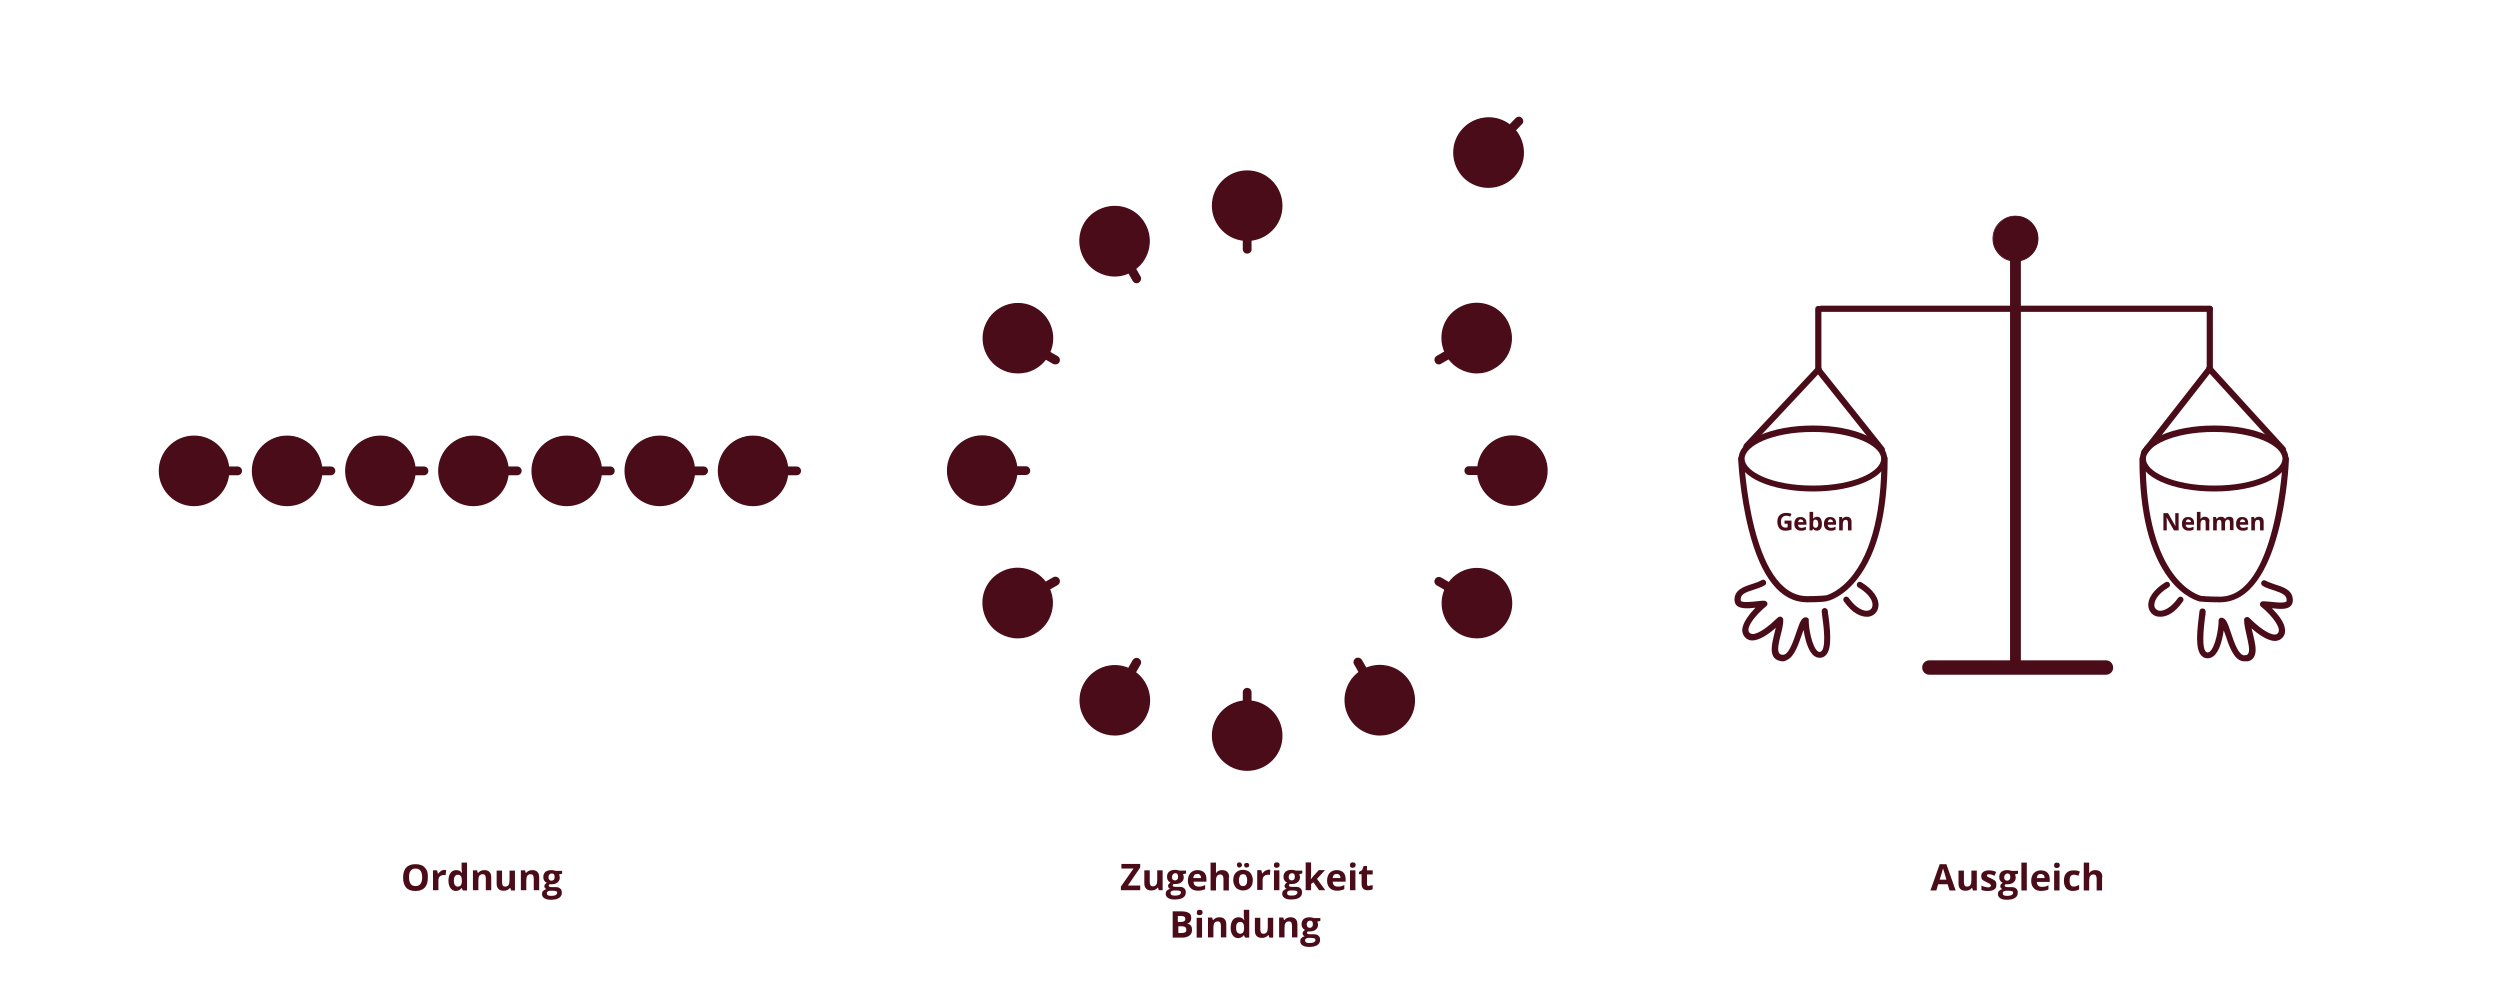 <?xml version="1.0" encoding="utf-8"?>
<!-- Generator: Adobe Illustrator 23.0.3, SVG Export Plug-In . SVG Version: 6.00 Build 0)  -->
<svg version="1.0" id="Ebene_1" xmlns="http://www.w3.org/2000/svg" xmlns:xlink="http://www.w3.org/1999/xlink" x="0px" y="0px"
	 viewBox="0 0 970 387" style="enable-background:new 0 0 970 387;" xml:space="preserve">
<style type="text/css">
	.st0{clip-path:url(#SVGID_2_);fill:#4A0C18;}
	.st1{fill:#4A0C18;}
	.st2{clip-path:url(#SVGID_4_);fill:#4A0C18;}
	.st3{clip-path:url(#SVGID_6_);fill:#4A0C18;}
	.st4{clip-path:url(#SVGID_8_);fill:#4A0C18;}
	.st5{clip-path:url(#SVGID_10_);fill:#4A0C18;}
	.st6{clip-path:url(#SVGID_12_);fill:#4A0C18;}
	.st7{clip-path:url(#SVGID_14_);fill:#4A0C18;}
	.st8{clip-path:url(#SVGID_16_);fill:#4A0C18;}
	.st9{clip-path:url(#SVGID_18_);fill:#4A0C18;}
	.st10{clip-path:url(#SVGID_20_);fill:#4A0C18;}
	.st11{clip-path:url(#SVGID_22_);fill:#4A0C18;}
	.st12{clip-path:url(#SVGID_24_);fill:#4A0C18;}
	.st13{clip-path:url(#SVGID_26_);fill:#4A0C18;}
	.st14{clip-path:url(#SVGID_28_);fill:#4A0C18;}
	.st15{clip-path:url(#SVGID_30_);fill:#4A0C18;}
	.st16{clip-path:url(#SVGID_32_);fill:#4A0C18;}
	.st17{clip-path:url(#SVGID_34_);fill:#4A0C18;}
	.st18{clip-path:url(#SVGID_36_);fill:#4A0C18;}
	.st19{clip-path:url(#SVGID_38_);fill:#4A0C18;}
	.st20{clip-path:url(#SVGID_40_);fill:#4A0C18;}
	.st21{clip-path:url(#SVGID_42_);fill:#4A0C18;}
	.st22{clip-path:url(#SVGID_44_);fill:#4A0C18;}
</style>
<g>
	<defs>
		<rect id="SVGID_1_" x="42" width="885.1" height="387"/>
	</defs>
	<clipPath id="SVGID_2_">
		<use xlink:href="#SVGID_1_"  style="overflow:visible;"/>
	</clipPath>
	<path class="st0" d="M483.9,298.8c-7.4,0-13.4-6-13.4-13.4s6-13.4,13.4-13.4c7.4,0,13.4,6,13.4,13.4S491.3,298.8,483.9,298.8"/>
	<path class="st0" d="M483.9,299.1c-7.6,0-13.7-6.2-13.7-13.7c0-7.6,6.2-13.7,13.7-13.7c7.6,0,13.7,6.2,13.7,13.7
		C497.7,293,491.5,299.1,483.9,299.1z M483.9,272.3c-7.2,0-13.1,5.9-13.1,13.1c0,7.2,5.9,13.1,13.1,13.1c7.2,0,13.1-5.9,13.1-13.1
		C497,278.2,491.2,272.3,483.9,272.3z"/>
</g>
<path class="st1" d="M483.9,278.7c-1,0-1.7-0.8-1.7-1.7v-8.4c0-1,0.8-1.7,1.7-1.7c1,0,1.7,0.8,1.7,1.7v8.4
	C485.7,277.9,484.9,278.7,483.9,278.7z"/>
<g>
	<defs>
		<rect id="SVGID_3_" x="42" width="885.1" height="387"/>
	</defs>
	<clipPath id="SVGID_4_">
		<use xlink:href="#SVGID_3_"  style="overflow:visible;"/>
	</clipPath>
	<path class="st2" d="M483.9,66.4c-7.4,0-13.4,6-13.4,13.4s6,13.4,13.4,13.4c7.4,0,13.4-6,13.4-13.4S491.3,66.4,483.9,66.4"/>
	<path class="st2" d="M483.9,93.5c-7.6,0-13.7-6.2-13.7-13.7c0-7.6,6.2-13.7,13.7-13.7c7.6,0,13.7,6.2,13.7,13.7
		C497.7,87.3,491.5,93.5,483.9,93.5z M483.9,66.7c-7.2,0-13.1,5.9-13.1,13.1s5.9,13.1,13.1,13.1c7.2,0,13.1-5.9,13.1-13.1
		S491.2,66.7,483.9,66.7z"/>
</g>
<path class="st1" d="M483.9,98.4c-1,0-1.7-0.8-1.7-1.7v-8.4c0-1,0.8-1.7,1.7-1.7c1,0,1.7,0.8,1.7,1.7v8.4
	C485.7,97.6,484.9,98.4,483.9,98.4z"/>
<g>
	<defs>
		<rect id="SVGID_5_" x="42" width="885.1" height="387"/>
	</defs>
	<clipPath id="SVGID_6_">
		<use xlink:href="#SVGID_5_"  style="overflow:visible;"/>
	</clipPath>
	<path class="st3" d="M367.7,182.6c0,7.4,6,13.4,13.4,13.4c7.4,0,13.4-6,13.4-13.4c0-7.4-6-13.4-13.4-13.4
		C373.7,169.2,367.7,175.2,367.7,182.6"/>
	<path class="st3" d="M381.1,196.3c-7.6,0-13.7-6.2-13.7-13.7c0-7.6,6.2-13.7,13.7-13.7c7.6,0,13.7,6.2,13.7,13.7
		C394.8,190.2,388.7,196.3,381.1,196.3z M381.1,169.5c-7.2,0-13.1,5.9-13.1,13.1c0,7.2,5.9,13.1,13.1,13.1c7.2,0,13.1-5.9,13.1-13.1
		C394.2,175.4,388.3,169.5,381.1,169.5z"/>
</g>
<path class="st1" d="M398,184.3h-8.4c-1,0-1.7-0.8-1.7-1.7c0-1,0.8-1.7,1.7-1.7h8.4c1,0,1.7,0.8,1.7,1.7
	C399.8,183.5,399,184.3,398,184.3z"/>
<g>
	<defs>
		<rect id="SVGID_7_" x="42" width="885.1" height="387"/>
	</defs>
	<clipPath id="SVGID_8_">
		<use xlink:href="#SVGID_7_"  style="overflow:visible;"/>
	</clipPath>
	<path class="st4" d="M600.2,182.6c0,7.4-6,13.4-13.4,13.4s-13.4-6-13.4-13.4c0-7.4,6-13.4,13.4-13.4S600.2,175.2,600.2,182.6"/>
	<path class="st4" d="M586.8,196.3c-7.6,0-13.7-6.2-13.7-13.7c0-7.6,6.2-13.7,13.7-13.7s13.7,6.2,13.7,13.7
		C600.5,190.2,594.3,196.3,586.8,196.3z M586.8,169.5c-7.2,0-13.1,5.9-13.1,13.1c0,7.2,5.9,13.1,13.1,13.1s13.1-5.9,13.1-13.1
		C599.9,175.4,594,169.5,586.8,169.5z"/>
</g>
<path class="st1" d="M578.3,184.3h-8.4c-1,0-1.7-0.8-1.7-1.7c0-1,0.8-1.7,1.7-1.7h8.4c1,0,1.7,0.8,1.7,1.7
	C580,183.5,579.2,184.3,578.3,184.3z"/>
<g>
	<defs>
		<rect id="SVGID_9_" x="42" width="885.1" height="387"/>
	</defs>
	<clipPath id="SVGID_10_">
		<use xlink:href="#SVGID_9_"  style="overflow:visible;"/>
	</clipPath>
	<path class="st5" d="M542.1,283.3c-6.4,3.7-14.6,1.5-18.3-4.9c-3.7-6.4-1.5-14.6,4.9-18.3c6.4-3.7,14.6-1.5,18.3,4.9
		C550.7,271.4,548.5,279.6,542.1,283.3"/>
	<path class="st5" d="M535.4,285.4c-4.7,0-9.4-2.5-11.9-6.9c-3.8-6.6-1.5-15,5-18.7c6.6-3.8,15-1.5,18.7,5c1.8,3.2,2.3,6.9,1.4,10.4
		c-0.9,3.5-3.2,6.5-6.4,8.3l0,0C540.1,284.8,537.7,285.4,535.4,285.4z M535.3,258.5c-2.2,0-4.5,0.6-6.5,1.8
		c-6.3,3.6-8.4,11.6-4.8,17.9c3.6,6.3,11.6,8.4,17.9,4.8l0,0c3-1.7,5.2-4.6,6.1-8c0.9-3.4,0.4-6.9-1.3-9.9
		C544.3,260.9,539.9,258.5,535.3,258.5z"/>
</g>
<path class="st1" d="M531.1,266c-0.6,0-1.2-0.3-1.5-0.9l-4.2-7.3c-0.5-0.8-0.2-1.9,0.6-2.4c0.8-0.5,1.9-0.2,2.4,0.6l4.2,7.3
	c0.5,0.8,0.2,1.9-0.6,2.4C531.7,265.9,531.4,266,531.1,266z"/>
<g>
	<defs>
		<rect id="SVGID_11_" x="42" width="885.1" height="387"/>
	</defs>
	<clipPath id="SVGID_12_">
		<use xlink:href="#SVGID_11_"  style="overflow:visible;"/>
	</clipPath>
	<path class="st6" d="M425.8,81.9c-6.4,3.7-8.6,11.9-4.9,18.3c3.7,6.4,11.9,8.6,18.3,4.9c6.4-3.7,8.6-11.9,4.9-18.3
		C440.4,80.4,432.2,78.2,425.8,81.9"/>
	<path class="st6" d="M432.5,107.3c-4.7,0-9.4-2.5-11.9-6.9c-1.8-3.2-2.3-6.9-1.4-10.4c0.9-3.5,3.2-6.5,6.4-8.3l0,0
		c3.2-1.8,6.9-2.3,10.4-1.4c3.5,0.9,6.5,3.2,8.3,6.4c3.8,6.5,1.5,15-5,18.7C437.2,106.7,434.9,107.3,432.5,107.3z M426,82.2
		c-6.3,3.6-8.4,11.6-4.8,17.9c3.6,6.3,11.6,8.4,17.9,4.8c6.3-3.6,8.4-11.6,4.8-17.9c-1.7-3-4.6-5.2-8-6.1
		C432.5,80,429,80.5,426,82.2L426,82.2z M425.8,81.9L425.8,81.9L425.8,81.9z"/>
</g>
<path class="st1" d="M441,109.9c-0.6,0-1.2-0.3-1.5-0.9l-4.2-7.3c-0.5-0.8-0.2-1.9,0.6-2.4c0.8-0.5,1.9-0.2,2.4,0.6l4.2,7.3
	c0.5,0.8,0.2,1.9-0.6,2.4C441.6,109.9,441.3,109.9,441,109.9z"/>
<g>
	<defs>
		<rect id="SVGID_13_" x="42" width="885.1" height="387"/>
	</defs>
	<clipPath id="SVGID_14_">
		<use xlink:href="#SVGID_13_"  style="overflow:visible;"/>
	</clipPath>
	<path class="st7" d="M383.3,240.7c3.7,6.4,11.9,8.6,18.3,4.9c6.4-3.7,8.6-11.9,4.9-18.3c-3.7-6.4-11.9-8.6-18.3-4.9
		C381.8,226.1,379.6,234.3,383.3,240.7"/>
	<path class="st7" d="M394.9,247.7c-4.7,0-9.4-2.5-11.9-6.9c-1.8-3.2-2.3-6.9-1.4-10.4c0.9-3.5,3.2-6.5,6.4-8.3
		c6.5-3.8,15-1.5,18.7,5c3.8,6.6,1.5,15-5,18.7C399.6,247.1,397.2,247.7,394.9,247.7z M394.9,220.9c-2.2,0-4.5,0.6-6.5,1.8
		c-3,1.7-5.2,4.6-6.1,8c-0.9,3.4-0.4,6.9,1.3,9.9c3.6,6.3,11.6,8.4,17.9,4.8c6.3-3.6,8.4-11.6,4.8-17.9
		C403.8,223.3,399.4,220.9,394.9,220.9z"/>
</g>
<path class="st1" d="M402.2,231.5c-0.6,0-1.2-0.3-1.5-0.9c-0.5-0.8-0.2-1.9,0.6-2.4l7.3-4.2c0.8-0.5,1.9-0.2,2.4,0.6
	c0.5,0.8,0.2,1.9-0.6,2.4l-7.3,4.2C402.8,231.4,402.5,231.5,402.2,231.5z"/>
<g>
	<defs>
		<rect id="SVGID_15_" x="42" width="885.1" height="387"/>
	</defs>
	<clipPath id="SVGID_16_">
		<use xlink:href="#SVGID_15_"  style="overflow:visible;"/>
	</clipPath>
	<path class="st8" d="M584.6,124.5c3.7,6.4,1.5,14.6-4.9,18.3c-6.4,3.7-14.6,1.5-18.3-4.9c-3.7-6.4-1.5-14.6,4.9-18.3
		C572.7,115.9,580.9,118.1,584.6,124.5"/>
	<path class="st8" d="M573,144.9c-4.7,0-9.4-2.5-11.9-6.9c-1.8-3.2-2.3-6.9-1.4-10.4c0.9-3.5,3.2-6.5,6.4-8.3c6.6-3.8,15-1.5,18.7,5
		c1.8,3.2,2.3,6.9,1.4,10.4c-0.9,3.5-3.2,6.5-6.4,8.3C577.7,144.3,575.3,144.9,573,144.9z M573,118.1c-2.2,0-4.5,0.6-6.5,1.8
		c-3,1.7-5.2,4.6-6.1,8c-0.9,3.4-0.4,6.9,1.3,9.9c3.6,6.3,11.6,8.4,17.9,4.8c3-1.7,5.2-4.6,6.1-8c0.9-3.4,0.4-6.9-1.3-9.9l0,0
		C581.9,120.4,577.5,118.1,573,118.1z"/>
</g>
<path class="st1" d="M558.3,141.4c-0.6,0-1.2-0.3-1.5-0.9c-0.5-0.8-0.2-1.9,0.6-2.4l7.3-4.2c0.8-0.5,1.9-0.2,2.4,0.6
	c0.5,0.8,0.2,1.9-0.6,2.4l-7.3,4.2C558.9,141.3,558.6,141.4,558.3,141.4z"/>
<g>
	<defs>
		<rect id="SVGID_17_" x="42" width="885.1" height="387"/>
	</defs>
	<clipPath id="SVGID_18_">
		<use xlink:href="#SVGID_17_"  style="overflow:visible;"/>
	</clipPath>
	<path class="st9" d="M584.6,240.7c-3.7,6.4-11.9,8.6-18.3,4.9c-6.4-3.7-8.6-11.9-4.9-18.3c3.7-6.4,11.9-8.6,18.3-4.9
		C586.1,226.1,588.3,234.3,584.6,240.7"/>
	<path class="st9" d="M573,247.7c-2.3,0-4.7-0.6-6.8-1.8c-6.6-3.8-8.8-12.2-5-18.7c3.8-6.6,12.2-8.8,18.7-5c3.2,1.8,5.4,4.8,6.4,8.3
		c0.9,3.5,0.5,7.2-1.4,10.4C582.3,245.3,577.7,247.7,573,247.7z M573,220.9c-4.5,0-8.9,2.3-11.4,6.5c-3.6,6.3-1.5,14.3,4.8,17.9
		c6.3,3.6,14.3,1.5,17.9-4.8c1.7-3,2.2-6.6,1.3-9.9c-0.9-3.4-3.1-6.2-6.1-8C577.5,221.5,575.2,220.9,573,220.9z"/>
</g>
<path class="st1" d="M565.6,231.5c-0.3,0-0.6-0.1-0.9-0.2l-7.3-4.2c-0.8-0.5-1.1-1.5-0.6-2.4c0.5-0.8,1.5-1.1,2.4-0.6l7.3,4.2
	c0.8,0.5,1.1,1.5,0.6,2.4C566.8,231.2,566.2,231.5,565.6,231.5z"/>
<g>
	<defs>
		<rect id="SVGID_19_" x="42" width="885.1" height="387"/>
	</defs>
	<clipPath id="SVGID_20_">
		<use xlink:href="#SVGID_19_"  style="overflow:visible;"/>
	</clipPath>
	<path class="st10" d="M383.3,124.5c-3.7,6.4-1.5,14.6,4.9,18.3c6.4,3.7,14.6,1.5,18.3-4.9c3.7-6.4,1.5-14.6-4.9-18.3
		C395.2,115.9,387,118.1,383.3,124.5"/>
	<path class="st10" d="M394.9,144.9c-2.4,0-4.7-0.6-6.8-1.8c-3.2-1.8-5.4-4.8-6.4-8.3c-0.9-3.5-0.5-7.2,1.4-10.4l0,0
		c1.8-3.2,4.8-5.4,8.3-6.4c3.5-0.9,7.2-0.5,10.4,1.4c6.6,3.8,8.8,12.2,5,18.7c-1.8,3.2-4.8,5.4-8.3,6.4
		C397.3,144.7,396.1,144.9,394.9,144.9z M394.9,118.1c-1.1,0-2.3,0.1-3.4,0.5c-3.4,0.9-6.2,3.1-8,6.1c-1.7,3-2.2,6.6-1.3,9.9
		c0.9,3.4,3.1,6.2,6.1,8c6.3,3.6,14.3,1.5,17.9-4.8c3.6-6.3,1.5-14.3-4.8-17.9C399.4,118.7,397.2,118.1,394.9,118.1z M383.3,124.5
		L383.3,124.5L383.3,124.5z"/>
</g>
<path class="st1" d="M409.5,141.4c-0.3,0-0.6-0.1-0.9-0.2l-7.3-4.2c-0.8-0.5-1.1-1.5-0.6-2.4c0.5-0.8,1.5-1.1,2.4-0.6l7.3,4.2
	c0.8,0.5,1.1,1.5,0.6,2.4C410.7,141.1,410.1,141.4,409.5,141.4z"/>
<g>
	<defs>
		<rect id="SVGID_21_" x="42" width="885.1" height="387"/>
	</defs>
	<clipPath id="SVGID_22_">
		<use xlink:href="#SVGID_21_"  style="overflow:visible;"/>
	</clipPath>
	<path class="st11" d="M425.8,283.3c6.4,3.7,14.6,1.5,18.3-4.9c3.7-6.4,1.5-14.6-4.9-18.3c-6.4-3.7-14.6-1.5-18.3,4.9
		C417.2,271.4,419.4,279.6,425.8,283.3"/>
	<path class="st11" d="M432.5,285.4c-2.3,0-4.7-0.6-6.8-1.8l0,0c-3.2-1.8-5.4-4.8-6.4-8.3c-0.9-3.5-0.5-7.2,1.4-10.4
		s4.8-5.4,8.3-6.4c3.5-0.9,7.2-0.5,10.4,1.4c6.6,3.8,8.8,12.2,5,18.7C441.9,282.9,437.2,285.4,432.5,285.4z M426,283
		c6.3,3.6,14.3,1.5,17.9-4.8c1.7-3,2.2-6.6,1.3-9.9c-0.9-3.4-3.1-6.2-6.1-8c-3-1.7-6.6-2.2-9.9-1.3c-3.4,0.9-6.2,3.1-8,6.1
		s-2.2,6.6-1.3,9.9C420.8,278.4,422.9,281.2,426,283L426,283z"/>
</g>
<path class="st1" d="M436.8,266c-0.3,0-0.6-0.1-0.9-0.2c-0.8-0.5-1.1-1.5-0.6-2.4l4.2-7.3c0.5-0.8,1.5-1.1,2.4-0.6
	c0.8,0.5,1.1,1.5,0.6,2.4l-4.2,7.3C437.9,265.7,437.4,266,436.8,266z"/>
<g>
	<defs>
		<rect id="SVGID_23_" x="42" width="885.1" height="387"/>
	</defs>
	<clipPath id="SVGID_24_">
		<use xlink:href="#SVGID_23_"  style="overflow:visible;"/>
	</clipPath>
	<path class="st12" d="M568.2,68.8c-5.3-5.1-5.5-13.6-0.3-19c5.1-5.3,13.6-5.5,19-0.3c5.3,5.1,5.5,13.6,0.3,19
		C582,73.8,573.5,74,568.2,68.8"/>
	<path class="st12" d="M577.5,72.9c-3.4,0-6.9-1.3-9.5-3.8l0,0c-5.4-5.3-5.6-14-0.3-19.4c2.5-2.6,6-4.1,9.6-4.2
		c3.7-0.1,7.1,1.3,9.8,3.8c2.6,2.5,4.1,6,4.2,9.6c0.1,3.7-1.3,7.1-3.8,9.8C584.7,71.5,581.1,72.9,577.5,72.9z M568.4,68.6
		c5.2,5,13.5,4.9,18.5-0.3c2.4-2.5,3.7-5.8,3.7-9.3c-0.1-3.5-1.5-6.8-4-9.2c-2.5-2.4-5.8-3.7-9.3-3.7c-3.5,0.1-6.8,1.5-9.2,4
		C563,55.3,563.2,63.6,568.4,68.6L568.4,68.6z"/>
</g>
<path class="st1" d="M583.4,54.8c-0.4,0-0.9-0.2-1.2-0.5c-0.7-0.7-0.7-1.8,0-2.4l5.9-6.1c0.7-0.7,1.8-0.7,2.4,0
	c0.7,0.7,0.7,1.8,0,2.4l-5.9,6.1C584.3,54.6,583.8,54.8,583.4,54.8z"/>
<g>
	<defs>
		<rect id="SVGID_25_" x="42" width="885.1" height="387"/>
	</defs>
	<clipPath id="SVGID_26_">
		<use xlink:href="#SVGID_25_"  style="overflow:visible;"/>
	</clipPath>
	<path class="st13" d="M530.7,343.7c-0.2-0.1-0.3-0.4-0.3-0.7v-3.7h2.2v-1.6h-2.2V336h-1.3l-0.6,1.6l-1.2,0.7v0.9h1v3.7
		c0,0.9,0.2,1.5,0.6,1.9c0.4,0.4,1,0.6,1.8,0.6c0.8,0,1.4-0.1,1.9-0.4v-1.6c-0.5,0.2-1,0.2-1.3,0.2
		C531.1,343.9,530.9,343.8,530.7,343.7 M525.9,337.7h-2.1v7.7h2.1V337.7z M524.8,336.7c0.4,0,0.7-0.1,0.9-0.3
		c0.2-0.2,0.3-0.4,0.3-0.8c0-0.7-0.4-1-1.1-1s-1.1,0.3-1.1,1C523.7,336.4,524.1,336.7,524.8,336.7 M520.4,345.4
		c0.4-0.1,0.8-0.2,1.2-0.4v-1.6c-0.5,0.2-0.9,0.4-1.3,0.5c-0.4,0.1-0.9,0.1-1.3,0.1c-0.6,0-1.1-0.2-1.4-0.5
		c-0.3-0.3-0.5-0.8-0.5-1.4h5v-1c0-1.1-0.3-2-0.9-2.6c-0.6-0.6-1.5-0.9-2.6-0.9c-1.1,0-2,0.4-2.7,1.1c-0.6,0.7-1,1.7-1,3
		c0,1.3,0.4,2.2,1.1,2.9c0.7,0.7,1.7,1,2.9,1C519.5,345.6,520,345.5,520.4,345.4 M519.7,339.5c0.3,0.3,0.4,0.7,0.4,1.2h-3
		c0-0.5,0.2-0.9,0.4-1.2c0.3-0.3,0.6-0.4,1.1-0.4C519,339,519.4,339.2,519.7,339.5 M508.6,341.2l0.1-1.8v-4.8h-2.1v10.8h2.1V343
		l0.9-0.7l2.2,3.1h2.4L511,341l3.1-3.4h-2.4l-2.2,2.4L508.6,341.2L508.6,341.2z M501.3,338.8c0.8,0,1.1,0.5,1.1,1.4
		c0,0.4-0.1,0.8-0.3,1c-0.2,0.2-0.5,0.4-0.9,0.4c-0.4,0-0.7-0.1-0.9-0.4c-0.2-0.2-0.3-0.6-0.3-1
		C500.1,339.3,500.5,338.8,501.3,338.8 M499.7,345.8c0.3-0.2,0.6-0.3,1-0.3h1.1c0.5,0,0.9,0.1,1.2,0.2c0.3,0.1,0.4,0.3,0.4,0.6
		c0,0.4-0.2,0.6-0.6,0.9c-0.4,0.2-1,0.3-1.8,0.3c-0.5,0-0.9-0.1-1.2-0.2c-0.3-0.2-0.4-0.4-0.4-0.7
		C499.4,346.2,499.5,346,499.7,345.8 M502.6,337.7c-0.1,0-0.3,0-0.6-0.1c-0.3,0-0.6-0.1-0.8-0.1c-1,0-1.8,0.2-2.4,0.7
		c-0.5,0.5-0.8,1.1-0.8,2c0,0.5,0.1,1,0.4,1.4c0.2,0.4,0.6,0.7,1,0.8c-0.3,0.2-0.6,0.4-0.7,0.6c-0.2,0.2-0.3,0.4-0.3,0.7
		c0,0.2,0.1,0.5,0.2,0.7c0.2,0.2,0.4,0.4,0.6,0.5c-0.6,0.1-1,0.4-1.3,0.7c-0.3,0.3-0.4,0.7-0.4,1.2c0,0.7,0.3,1.2,0.9,1.6
		c0.6,0.4,1.4,0.6,2.5,0.6c1.4,0,2.5-0.2,3.2-0.7c0.8-0.5,1.1-1.2,1.1-2.1c0-0.7-0.2-1.2-0.7-1.6c-0.4-0.4-1.1-0.5-1.9-0.5h-1.3
		c-0.8,0-1.2-0.2-1.2-0.5c0-0.2,0.1-0.4,0.3-0.6l0.3,0l0.4,0c1,0,1.8-0.2,2.4-0.7c0.6-0.5,0.9-1.1,0.9-1.9c0-0.4-0.1-0.8-0.3-1.2
		l1.2-0.3v-1.1H502.6z M496.4,337.7h-2.1v7.7h2.1V337.7z M495.3,336.7c0.4,0,0.7-0.1,0.9-0.3c0.2-0.2,0.3-0.4,0.3-0.8
		c0-0.7-0.4-1-1.1-1c-0.8,0-1.1,0.3-1.1,1C494.2,336.4,494.6,336.7,495.3,336.7 M490.8,337.9c-0.4,0.3-0.7,0.6-1,1h-0.1l-0.3-1.3
		h-1.6v7.7h2.1v-3.9c0-0.6,0.2-1.1,0.6-1.5c0.4-0.3,0.9-0.5,1.6-0.5c0.2,0,0.5,0,0.6,0.1l0.2-2c-0.2,0-0.4-0.1-0.7-0.1
		C491.7,337.5,491.2,337.7,490.8,337.9 M483,336.4c0.2,0.2,0.4,0.2,0.7,0.2c0.3,0,0.5-0.1,0.7-0.2c0.2-0.2,0.3-0.4,0.3-0.7
		c0-0.3-0.1-0.5-0.3-0.7c-0.2-0.2-0.4-0.2-0.7-0.2c-0.3,0-0.5,0.1-0.7,0.2c-0.2,0.2-0.3,0.4-0.3,0.7
		C482.8,336,482.8,336.2,483,336.4 M480.2,336.4c0.2,0.2,0.4,0.2,0.7,0.2c0.3,0,0.5-0.1,0.7-0.3c0.2-0.2,0.3-0.4,0.3-0.7
		c0-0.3-0.1-0.5-0.3-0.7c-0.2-0.2-0.4-0.3-0.7-0.3c-0.3,0-0.5,0.1-0.7,0.2c-0.2,0.2-0.3,0.4-0.3,0.7
		C480,336,480.1,336.2,480.2,336.4 M485.6,339.4c-0.3-0.6-0.7-1.1-1.3-1.4c-0.6-0.3-1.2-0.5-2-0.5c-1.2,0-2.1,0.4-2.8,1.1
		c-0.7,0.7-1,1.7-1,2.9c0,0.8,0.2,1.5,0.5,2.1c0.3,0.6,0.7,1.1,1.3,1.4c0.6,0.3,1.2,0.5,2,0.5c1.2,0,2.1-0.4,2.8-1.1
		c0.7-0.7,1-1.7,1-3C486.1,340.7,485.9,340,485.6,339.4 M481.1,339.8c0.2-0.4,0.7-0.6,1.2-0.6c0.6,0,1,0.2,1.2,0.6
		c0.2,0.4,0.4,1,0.4,1.7c0,0.8-0.1,1.4-0.4,1.7c-0.2,0.4-0.7,0.6-1.2,0.6c-0.6,0-1-0.2-1.2-0.6c-0.3-0.4-0.4-1-0.4-1.7
		C480.7,340.8,480.9,340.2,481.1,339.8 M476.9,340.4c0-0.9-0.2-1.6-0.7-2.1c-0.5-0.5-1.2-0.7-2.1-0.7c-1,0-1.8,0.4-2.2,1.1h-0.1
		l0-0.6c0-0.6,0-1,0-1.2v-2.2h-2.1v10.8h2.1v-3.6c0-0.9,0.1-1.6,0.4-2c0.3-0.4,0.7-0.6,1.3-0.6c0.8,0,1.2,0.6,1.2,1.7v4.5h2.1V340.4
		z M466.4,345.4c0.4-0.1,0.8-0.2,1.2-0.4v-1.6c-0.5,0.2-0.9,0.4-1.3,0.5c-0.4,0.1-0.9,0.1-1.3,0.1c-0.6,0-1.1-0.2-1.4-0.5
		c-0.3-0.3-0.5-0.8-0.5-1.4h5v-1c0-1.1-0.3-2-0.9-2.6c-0.6-0.6-1.5-0.9-2.6-0.9c-1.1,0-2,0.4-2.7,1.1c-0.6,0.7-1,1.7-1,3
		c0,1.3,0.4,2.2,1.1,2.9c0.7,0.7,1.7,1,2.9,1C465.5,345.6,466,345.5,466.4,345.4 M465.6,339.5c0.3,0.3,0.4,0.7,0.4,1.2h-3
		c0-0.5,0.2-0.9,0.4-1.2c0.3-0.3,0.6-0.4,1.1-0.4C465,339,465.4,339.2,465.6,339.5 M456,338.8c0.8,0,1.1,0.5,1.1,1.4
		c0,0.4-0.1,0.8-0.3,1c-0.2,0.2-0.5,0.4-0.9,0.4c-0.4,0-0.7-0.1-0.9-0.4c-0.2-0.2-0.3-0.6-0.3-1C454.9,339.3,455.3,338.8,456,338.8
		 M454.5,345.8c0.3-0.2,0.6-0.3,1-0.3h1.1c0.5,0,0.9,0.1,1.2,0.2c0.3,0.1,0.4,0.3,0.4,0.6c0,0.4-0.2,0.6-0.6,0.9
		c-0.4,0.2-1,0.3-1.8,0.3c-0.5,0-0.9-0.1-1.2-0.2c-0.3-0.2-0.4-0.4-0.4-0.7C454.1,346.2,454.2,346,454.5,345.8 M457.4,337.7
		c-0.1,0-0.3,0-0.6-0.1s-0.6-0.1-0.8-0.1c-1,0-1.8,0.2-2.4,0.7c-0.5,0.5-0.8,1.1-0.8,2c0,0.5,0.1,1,0.4,1.4c0.2,0.4,0.6,0.7,1,0.8
		c-0.3,0.2-0.6,0.4-0.7,0.6c-0.2,0.2-0.3,0.4-0.3,0.7c0,0.2,0.1,0.5,0.2,0.7c0.2,0.2,0.4,0.4,0.6,0.5c-0.6,0.1-1,0.4-1.3,0.7
		c-0.3,0.3-0.4,0.7-0.4,1.2c0,0.7,0.3,1.2,0.9,1.6c0.6,0.4,1.4,0.6,2.5,0.6c1.4,0,2.5-0.2,3.3-0.7c0.8-0.5,1.1-1.2,1.1-2.1
		c0-0.7-0.2-1.2-0.7-1.6c-0.4-0.4-1.1-0.5-1.9-0.5h-1.3c-0.8,0-1.2-0.2-1.2-0.5c0-0.2,0.1-0.4,0.3-0.6l0.3,0l0.4,0
		c1,0,1.8-0.2,2.4-0.7c0.6-0.5,0.9-1.1,0.9-1.9c0-0.4-0.1-0.8-0.3-1.2l1.2-0.3v-1.1H457.4z M451.1,345.4v-7.7H449v3.6
		c0,0.9-0.1,1.6-0.4,2c-0.3,0.4-0.7,0.6-1.3,0.6c-0.4,0-0.7-0.1-0.9-0.4c-0.2-0.3-0.3-0.7-0.3-1.3v-4.5H444v5c0,0.9,0.2,1.6,0.7,2.1
		c0.5,0.5,1.1,0.7,2.1,0.7c0.5,0,1-0.1,1.4-0.3c0.4-0.2,0.7-0.5,1-0.8h0.1l0.3,1H451.1z M442.6,343.6h-5l4.8-7v-1.4h-7.3v1.8h4.7
		l-4.9,7v1.4h7.5V343.6z"/>
	<path class="st13" d="M508.3,357.2c0.8,0,1.1,0.5,1.1,1.4c0,0.4-0.1,0.8-0.3,1c-0.2,0.2-0.5,0.4-0.9,0.4c-0.4,0-0.7-0.1-0.9-0.4
		c-0.2-0.2-0.3-0.6-0.3-1C507.1,357.7,507.5,357.2,508.3,357.2 M506.7,364.2c0.3-0.2,0.6-0.3,1-0.3h1.1c0.5,0,0.9,0.1,1.2,0.2
		c0.3,0.1,0.4,0.3,0.4,0.6c0,0.4-0.2,0.6-0.6,0.9c-0.4,0.2-1,0.3-1.8,0.3c-0.5,0-0.9-0.1-1.2-0.2c-0.3-0.2-0.4-0.4-0.4-0.7
		C506.3,364.6,506.5,364.3,506.7,364.2 M509.6,356.1c-0.1,0-0.3,0-0.6-0.1c-0.3,0-0.6-0.1-0.8-0.1c-1,0-1.8,0.2-2.4,0.7
		c-0.5,0.5-0.8,1.1-0.8,2c0,0.5,0.1,1,0.4,1.4s0.6,0.7,1,0.8c-0.3,0.2-0.6,0.4-0.7,0.6c-0.2,0.2-0.3,0.4-0.3,0.7
		c0,0.2,0.1,0.5,0.2,0.7c0.2,0.2,0.4,0.4,0.6,0.5c-0.6,0.1-1,0.4-1.3,0.7c-0.3,0.3-0.4,0.7-0.4,1.2c0,0.7,0.3,1.2,0.9,1.6
		c0.6,0.4,1.4,0.6,2.5,0.6c1.4,0,2.5-0.2,3.2-0.7c0.8-0.5,1.1-1.2,1.1-2.1c0-0.7-0.2-1.2-0.7-1.6c-0.4-0.4-1.1-0.5-1.9-0.5h-1.3
		c-0.8,0-1.2-0.2-1.2-0.5c0-0.2,0.1-0.4,0.3-0.6l0.3,0l0.4,0c1,0,1.8-0.2,2.4-0.7c0.6-0.5,0.9-1.1,0.9-1.9c0-0.4-0.1-0.8-0.3-1.2
		l1.2-0.3v-1.1H509.6z M503.4,358.7c0-0.9-0.2-1.6-0.7-2.1c-0.5-0.5-1.1-0.7-2-0.7c-0.5,0-1,0.1-1.4,0.3c-0.4,0.2-0.7,0.5-1,0.8
		h-0.1l-0.3-1h-1.6v7.7h2.1v-3.6c0-0.9,0.1-1.6,0.4-2c0.3-0.4,0.7-0.6,1.3-0.6c0.4,0,0.7,0.1,0.9,0.4s0.3,0.7,0.3,1.3v4.5h2.1V358.7
		z M494,363.8v-7.7h-2.1v3.6c0,0.9-0.1,1.6-0.4,2c-0.3,0.4-0.7,0.6-1.3,0.6c-0.4,0-0.7-0.1-0.9-0.4c-0.2-0.3-0.3-0.7-0.3-1.3v-4.5
		h-2.1v5c0,0.9,0.2,1.6,0.7,2.1c0.5,0.5,1.1,0.7,2.1,0.7c0.5,0,1-0.1,1.4-0.3c0.4-0.2,0.7-0.5,1-0.8h0.1l0.3,1H494z M480,361.7
		c-0.3-0.4-0.4-1-0.4-1.7c0-0.8,0.1-1.3,0.4-1.7c0.3-0.4,0.6-0.6,1.1-0.6c0.6,0,1,0.2,1.2,0.5c0.3,0.4,0.4,1,0.4,1.8v0.2
		c0,0.8-0.2,1.3-0.4,1.6c-0.3,0.3-0.6,0.5-1.2,0.5C480.7,362.2,480.3,362.1,480,361.7 M482.6,362.8L482.6,362.8l0.5,1h1.6V353h-2.1
		v2.5c0,0.5,0.1,1,0.2,1.5h-0.1c-0.5-0.8-1.3-1.1-2.2-1.1c-0.9,0-1.7,0.4-2.2,1.1s-0.8,1.7-0.8,3c0,1.3,0.3,2.2,0.8,2.9
		c0.5,0.7,1.2,1.1,2.1,1.1C481.4,363.9,482.1,363.6,482.6,362.8 M475.8,358.7c0-0.9-0.2-1.6-0.7-2.1c-0.5-0.5-1.1-0.7-2-0.7
		c-0.5,0-1,0.1-1.4,0.3c-0.4,0.2-0.7,0.5-1,0.8h-0.1l-0.3-1h-1.6v7.7h2.1v-3.6c0-0.9,0.1-1.6,0.4-2c0.3-0.4,0.7-0.6,1.3-0.6
		c0.4,0,0.7,0.1,0.9,0.4c0.2,0.3,0.3,0.7,0.3,1.3v4.5h2.1V358.7z M466.4,356.1h-2.1v7.7h2.1V356.1z M465.4,355.1
		c0.4,0,0.7-0.1,0.9-0.3c0.2-0.2,0.3-0.4,0.3-0.8c0-0.7-0.4-1-1.1-1c-0.8,0-1.1,0.3-1.1,1C464.2,354.7,464.6,355.1,465.4,355.1
		 M458.5,359.4c1.2,0,1.8,0.4,1.8,1.3c0,0.5-0.1,0.8-0.4,1c-0.3,0.2-0.7,0.3-1.3,0.3h-1.4v-2.6H458.5z M457.1,355.4h1.1
		c0.6,0,1.1,0.1,1.3,0.3c0.3,0.2,0.4,0.4,0.4,0.8c0,0.4-0.1,0.7-0.4,0.9c-0.3,0.2-0.7,0.3-1.3,0.3h-1.2V355.4z M455,363.8h3.8
		c1.1,0,2-0.3,2.7-0.8c0.7-0.5,1-1.2,1-2.2c0-0.7-0.1-1.2-0.4-1.6c-0.3-0.4-0.7-0.7-1.4-0.8v-0.1c0.5-0.1,0.8-0.3,1.1-0.7
		c0.3-0.4,0.4-0.9,0.4-1.5c0-0.9-0.3-1.5-1-1.9c-0.6-0.4-1.7-0.6-3.1-0.6H455V363.8z"/>
	<path class="st13" d="M214.1,338.9c0.8,0,1.1,0.5,1.1,1.4c0,0.4-0.1,0.8-0.3,1c-0.2,0.2-0.5,0.4-0.9,0.4c-0.4,0-0.7-0.1-0.9-0.4
		c-0.2-0.2-0.3-0.6-0.3-1C212.9,339.4,213.3,338.9,214.1,338.9 M212.5,345.9c0.3-0.2,0.6-0.3,1-0.3h1.1c0.5,0,0.9,0.1,1.2,0.2
		c0.3,0.1,0.4,0.3,0.4,0.6c0,0.4-0.2,0.6-0.6,0.9c-0.4,0.2-1,0.3-1.8,0.3c-0.5,0-0.9-0.1-1.2-0.2c-0.3-0.2-0.4-0.4-0.4-0.7
		C212.1,346.3,212.3,346,212.5,345.9 M215.4,337.8c-0.1,0-0.3,0-0.6-0.1s-0.6-0.1-0.8-0.1c-1,0-1.8,0.2-2.4,0.7
		c-0.5,0.5-0.8,1.1-0.8,2c0,0.5,0.1,1,0.4,1.4c0.2,0.4,0.6,0.7,1,0.8c-0.3,0.2-0.6,0.4-0.7,0.6c-0.2,0.2-0.3,0.4-0.3,0.7
		c0,0.2,0.1,0.5,0.2,0.7c0.2,0.2,0.4,0.4,0.6,0.5c-0.6,0.1-1,0.4-1.3,0.7c-0.3,0.3-0.4,0.7-0.4,1.2c0,0.7,0.3,1.2,0.9,1.6
		c0.6,0.4,1.4,0.6,2.5,0.6c1.4,0,2.5-0.2,3.2-0.7c0.8-0.5,1.1-1.2,1.1-2.1c0-0.7-0.2-1.2-0.7-1.6c-0.4-0.4-1.1-0.5-1.9-0.5h-1.3
		c-0.8,0-1.2-0.2-1.2-0.5c0-0.2,0.1-0.4,0.3-0.6l0.3,0l0.4,0c1,0,1.8-0.2,2.4-0.7c0.6-0.5,0.9-1.1,0.9-1.9c0-0.4-0.1-0.8-0.3-1.2
		l1.2-0.3v-1.1H215.4z M209.2,340.4c0-0.9-0.2-1.6-0.7-2.1c-0.5-0.5-1.1-0.7-2-0.7c-0.5,0-1,0.1-1.4,0.3c-0.4,0.2-0.7,0.5-1,0.8
		h-0.1l-0.3-1h-1.6v7.7h2.1v-3.6c0-0.9,0.1-1.6,0.4-2c0.3-0.4,0.7-0.6,1.3-0.6c0.4,0,0.7,0.1,0.9,0.4c0.2,0.3,0.3,0.7,0.3,1.3v4.5
		h2.1V340.4z M199.8,345.5v-7.7h-2.1v3.6c0,0.9-0.1,1.6-0.4,2c-0.3,0.4-0.7,0.6-1.3,0.6c-0.4,0-0.7-0.1-0.9-0.4
		c-0.2-0.3-0.3-0.7-0.3-1.3v-4.5h-2.1v5c0,0.9,0.2,1.6,0.7,2.1c0.5,0.5,1.1,0.7,2.1,0.7c0.5,0,1-0.1,1.4-0.3c0.4-0.2,0.7-0.5,1-0.8
		h0.1l0.3,1H199.8z M190.6,340.4c0-0.9-0.2-1.6-0.7-2.1c-0.5-0.5-1.1-0.7-2-0.7c-0.5,0-1,0.1-1.4,0.3c-0.4,0.2-0.7,0.5-1,0.8h-0.1
		l-0.3-1h-1.6v7.7h2.1v-3.6c0-0.9,0.1-1.6,0.4-2c0.3-0.4,0.7-0.6,1.3-0.6c0.4,0,0.7,0.1,0.9,0.4c0.2,0.3,0.3,0.7,0.3,1.3v4.5h2.1
		V340.4z M176.5,343.4c-0.3-0.4-0.4-1-0.4-1.7c0-0.8,0.1-1.3,0.4-1.7c0.3-0.4,0.6-0.6,1.1-0.6c0.6,0,1,0.2,1.2,0.5
		c0.3,0.4,0.4,1,0.4,1.8v0.2c0,0.8-0.2,1.3-0.4,1.6c-0.3,0.3-0.6,0.5-1.2,0.5C177.1,344,176.8,343.8,176.5,343.4 M179.1,344.5
		L179.1,344.5l0.5,1h1.6v-10.8h-2.1v2.5c0,0.5,0.1,1,0.2,1.5h-0.1c-0.5-0.8-1.3-1.1-2.2-1.1c-0.9,0-1.7,0.4-2.2,1.1
		c-0.5,0.7-0.8,1.7-0.8,3c0,1.3,0.3,2.2,0.8,2.9c0.5,0.7,1.2,1.1,2.1,1.1C177.9,345.6,178.6,345.3,179.1,344.5 M171,338
		c-0.4,0.3-0.7,0.6-1,1h-0.1l-0.3-1.3H168v7.7h2.1v-3.9c0-0.6,0.2-1.1,0.6-1.5c0.4-0.3,0.9-0.5,1.6-0.5c0.2,0,0.5,0,0.6,0.1l0.2-2
		c-0.2,0-0.4-0.1-0.7-0.1C171.8,337.6,171.4,337.7,171,338 M159.3,337.9c0.4-0.6,1.1-0.9,1.9-0.9c1.7,0,2.6,1.1,2.6,3.4
		c0,2.3-0.9,3.4-2.6,3.4c-0.9,0-1.5-0.3-1.9-0.9c-0.4-0.6-0.6-1.4-0.6-2.6C158.7,339.3,158.9,338.4,159.3,337.9 M164.8,336.6
		c-0.8-0.9-2-1.3-3.6-1.3s-2.7,0.4-3.6,1.3c-0.8,0.9-1.2,2.2-1.2,3.9c0,1.7,0.4,3,1.2,3.9c0.8,0.9,2,1.3,3.6,1.3
		c1.6,0,2.7-0.4,3.6-1.3c0.8-0.9,1.2-2.2,1.2-3.9C166.1,338.7,165.7,337.5,164.8,336.6"/>
	<path class="st13" d="M61.9,182.6c0-7.4,6-13.4,13.4-13.4s13.4,6,13.4,13.4s-6,13.4-13.4,13.4S61.9,190.1,61.9,182.6"/>
	<path class="st13" d="M75.3,196.4c-7.6,0-13.7-6.2-13.7-13.7c0-7.6,6.2-13.7,13.7-13.7S89,175.1,89,182.6
		C89,190.2,82.9,196.4,75.3,196.4z M75.3,169.5c-7.2,0-13.1,5.9-13.1,13.1c0,7.2,5.9,13.1,13.1,13.1s13.1-5.9,13.1-13.1
		C88.4,175.4,82.5,169.5,75.3,169.5z"/>
</g>
<path class="st1" d="M92.2,184.4h-8.4c-1,0-1.7-0.8-1.7-1.7c0-1,0.8-1.7,1.7-1.7h8.4c1,0,1.7,0.8,1.7,1.7
	C93.9,183.6,93.2,184.4,92.2,184.4z"/>
<g>
	<defs>
		<rect id="SVGID_27_" x="42" width="885.1" height="387"/>
	</defs>
	<clipPath id="SVGID_28_">
		<use xlink:href="#SVGID_27_"  style="overflow:visible;"/>
	</clipPath>
	<path class="st14" d="M98,182.6c0-7.4,6-13.4,13.4-13.4c7.4,0,13.4,6,13.4,13.4s-6,13.4-13.4,13.4C104,196.1,98,190.1,98,182.6"/>
	<path class="st14" d="M111.4,196.4c-7.6,0-13.7-6.2-13.7-13.7c0-7.6,6.2-13.7,13.7-13.7s13.7,6.2,13.7,13.7
		C125.2,190.2,119,196.4,111.4,196.4z M111.4,169.5c-7.2,0-13.1,5.9-13.1,13.1c0,7.2,5.9,13.1,13.1,13.1s13.1-5.9,13.1-13.1
		C124.5,175.4,118.7,169.5,111.4,169.5z"/>
</g>
<path class="st1" d="M128.4,184.4h-8.4c-1,0-1.7-0.8-1.7-1.7c0-1,0.8-1.7,1.7-1.7h8.4c1,0,1.7,0.8,1.7,1.7
	C130.1,183.6,129.3,184.4,128.4,184.4z"/>
<g>
	<defs>
		<rect id="SVGID_29_" x="42" width="885.1" height="387"/>
	</defs>
	<clipPath id="SVGID_30_">
		<use xlink:href="#SVGID_29_"  style="overflow:visible;"/>
	</clipPath>
	<path class="st15" d="M134.2,182.6c0-7.4,6-13.4,13.4-13.4s13.4,6,13.4,13.4s-6,13.4-13.4,13.4S134.2,190.1,134.2,182.6"/>
	<path class="st15" d="M147.6,196.4c-7.6,0-13.7-6.2-13.7-13.7c0-7.6,6.2-13.7,13.7-13.7s13.7,6.2,13.7,13.7
		C161.3,190.2,155.2,196.4,147.6,196.4z M147.6,169.5c-7.2,0-13.1,5.9-13.1,13.1c0,7.2,5.9,13.1,13.1,13.1c7.2,0,13.1-5.9,13.1-13.1
		C160.7,175.4,154.8,169.5,147.6,169.5z"/>
</g>
<path class="st1" d="M164.5,184.4h-8.4c-1,0-1.7-0.8-1.7-1.7c0-1,0.8-1.7,1.7-1.7h8.4c1,0,1.7,0.8,1.7,1.7
	C166.2,183.6,165.5,184.4,164.5,184.4z"/>
<g>
	<defs>
		<rect id="SVGID_31_" x="42" width="885.1" height="387"/>
	</defs>
	<clipPath id="SVGID_32_">
		<use xlink:href="#SVGID_31_"  style="overflow:visible;"/>
	</clipPath>
	<path class="st16" d="M170.3,182.6c0-7.4,6-13.4,13.4-13.4c7.4,0,13.4,6,13.4,13.4s-6,13.4-13.4,13.4
		C176.3,196.1,170.3,190.1,170.3,182.6"/>
	<path class="st16" d="M183.7,196.4c-7.6,0-13.7-6.2-13.7-13.7c0-7.6,6.2-13.7,13.7-13.7c7.6,0,13.7,6.2,13.7,13.7
		C197.5,190.2,191.3,196.4,183.7,196.4z M183.7,169.5c-7.2,0-13.1,5.9-13.1,13.1c0,7.2,5.9,13.1,13.1,13.1c7.2,0,13.1-5.9,13.1-13.1
		C196.8,175.4,191,169.5,183.7,169.5z"/>
</g>
<path class="st1" d="M200.7,184.4h-8.4c-1,0-1.7-0.8-1.7-1.7c0-1,0.8-1.7,1.7-1.7h8.4c1,0,1.7,0.8,1.7,1.7
	C202.4,183.6,201.6,184.4,200.7,184.4z"/>
<g>
	<defs>
		<rect id="SVGID_33_" x="42" width="885.1" height="387"/>
	</defs>
	<clipPath id="SVGID_34_">
		<use xlink:href="#SVGID_33_"  style="overflow:visible;"/>
	</clipPath>
	<path class="st17" d="M206.5,182.6c0-7.4,6-13.4,13.4-13.4c7.4,0,13.4,6,13.4,13.4s-6,13.4-13.4,13.4
		C212.5,196.1,206.5,190.1,206.5,182.6"/>
	<path class="st17" d="M219.9,196.4c-7.6,0-13.7-6.2-13.7-13.7c0-7.6,6.2-13.7,13.7-13.7c7.6,0,13.7,6.2,13.7,13.7
		C233.6,190.2,227.5,196.4,219.9,196.4z M219.9,169.5c-7.2,0-13.1,5.9-13.1,13.1c0,7.2,5.9,13.1,13.1,13.1c7.2,0,13.1-5.9,13.1-13.1
		C233,175.4,227.1,169.5,219.9,169.5z"/>
</g>
<path class="st1" d="M236.8,184.4h-8.4c-1,0-1.7-0.8-1.7-1.7c0-1,0.8-1.7,1.7-1.7h8.4c1,0,1.7,0.8,1.7,1.7
	C238.5,183.6,237.8,184.4,236.8,184.4z"/>
<g>
	<defs>
		<rect id="SVGID_35_" x="42" width="885.1" height="387"/>
	</defs>
	<clipPath id="SVGID_36_">
		<use xlink:href="#SVGID_35_"  style="overflow:visible;"/>
	</clipPath>
	<path class="st18" d="M242.6,182.6c0-7.4,6-13.4,13.4-13.4c7.4,0,13.4,6,13.4,13.4s-6,13.4-13.4,13.4
		C248.6,196.1,242.6,190.1,242.6,182.6"/>
	<path class="st18" d="M256,196.4c-7.6,0-13.7-6.2-13.7-13.7c0-7.6,6.2-13.7,13.7-13.7c7.6,0,13.7,6.2,13.7,13.7
		C269.8,190.2,263.6,196.4,256,196.4z M256,169.5c-7.2,0-13.1,5.9-13.1,13.1c0,7.2,5.9,13.1,13.1,13.1c7.2,0,13.1-5.9,13.1-13.1
		C269.1,175.4,263.3,169.5,256,169.5z"/>
</g>
<path class="st1" d="M273,184.4h-8.4c-1,0-1.7-0.8-1.7-1.7c0-1,0.8-1.7,1.7-1.7h8.4c1,0,1.7,0.8,1.7,1.7
	C274.7,183.6,273.9,184.4,273,184.4z"/>
<g>
	<defs>
		<rect id="SVGID_37_" x="42" width="885.1" height="387"/>
	</defs>
	<clipPath id="SVGID_38_">
		<use xlink:href="#SVGID_37_"  style="overflow:visible;"/>
	</clipPath>
	<path class="st19" d="M278.8,182.6c0-7.4,6-13.4,13.4-13.4s13.4,6,13.4,13.4s-6,13.4-13.4,13.4S278.8,190.1,278.8,182.6"/>
	<path class="st19" d="M292.2,196.4c-7.6,0-13.7-6.2-13.7-13.7c0-7.6,6.2-13.7,13.7-13.7c7.6,0,13.7,6.2,13.7,13.7
		C305.9,190.2,299.7,196.4,292.2,196.4z M292.2,169.5c-7.2,0-13.1,5.9-13.1,13.1c0,7.2,5.9,13.1,13.1,13.1s13.1-5.9,13.1-13.1
		C305.3,175.4,299.4,169.5,292.2,169.5z"/>
</g>
<path class="st1" d="M309.1,184.4h-8.4c-1,0-1.7-0.8-1.7-1.7c0-1,0.8-1.7,1.7-1.7h8.4c1,0,1.7,0.8,1.7,1.7
	C310.8,183.6,310.1,184.4,309.1,184.4z"/>
<g>
	<defs>
		<rect id="SVGID_39_" x="42" width="885.1" height="387"/>
	</defs>
	<clipPath id="SVGID_40_">
		<use xlink:href="#SVGID_39_"  style="overflow:visible;"/>
	</clipPath>
	<path class="st20" d="M815.7,340.4c0-0.9-0.2-1.6-0.7-2.1c-0.5-0.5-1.2-0.7-2.1-0.7c-1,0-1.8,0.4-2.2,1.1h-0.1l0-0.6
		c0-0.6,0-1,0-1.2v-2.2h-2.1v10.8h2.1v-3.6c0-0.9,0.1-1.6,0.4-2c0.3-0.4,0.7-0.6,1.3-0.6c0.8,0,1.2,0.6,1.2,1.7v4.5h2.1V340.4z
		 M805.7,345.5c0.3-0.1,0.7-0.2,1-0.4v-1.8c-0.3,0.2-0.7,0.4-1,0.5c-0.3,0.1-0.7,0.2-1.1,0.2c-1.1,0-1.6-0.8-1.6-2.3
		c0-1.6,0.5-2.3,1.6-2.3c0.3,0,0.6,0,0.9,0.1c0.3,0.1,0.6,0.2,0.9,0.3l0.6-1.6c-0.7-0.4-1.5-0.5-2.4-0.5c-1.2,0-2.2,0.3-2.8,1
		c-0.7,0.7-1,1.7-1,3c0,2.6,1.2,4,3.6,4C805,345.6,805.4,345.6,805.7,345.5 M799.1,337.8H797v7.7h2.1V337.8z M798,336.8
		c0.4,0,0.7-0.1,0.9-0.3c0.2-0.2,0.3-0.4,0.3-0.8c0-0.7-0.4-1-1.1-1c-0.8,0-1.1,0.3-1.1,1C796.9,336.4,797.3,336.8,798,336.8
		 M793.6,345.5c0.4-0.1,0.8-0.2,1.2-0.4v-1.6c-0.5,0.2-0.9,0.4-1.3,0.5c-0.4,0.1-0.9,0.1-1.3,0.1c-0.6,0-1.1-0.2-1.4-0.5
		c-0.3-0.3-0.5-0.8-0.5-1.4h5v-1c0-1.1-0.3-2-0.9-2.6c-0.6-0.6-1.5-0.9-2.6-0.9c-1.1,0-2,0.4-2.7,1.1c-0.6,0.7-1,1.7-1,3
		c0,1.3,0.4,2.2,1.1,2.9c0.7,0.7,1.7,1,2.9,1C792.7,345.6,793.2,345.6,793.6,345.5 M792.9,339.5c0.3,0.3,0.4,0.7,0.4,1.2h-3
		c0-0.5,0.2-0.9,0.4-1.2c0.3-0.3,0.6-0.4,1.1-0.4C792.2,339.1,792.6,339.3,792.9,339.5 M786.4,334.7h-2.1v10.8h2.1V334.7z
		 M778.9,338.9c0.8,0,1.1,0.5,1.1,1.4c0,0.4-0.1,0.8-0.3,1c-0.2,0.2-0.5,0.4-0.9,0.4c-0.4,0-0.7-0.1-0.9-0.4c-0.2-0.2-0.3-0.6-0.3-1
		C777.8,339.4,778.2,338.9,778.9,338.9 M777.4,345.9c0.3-0.2,0.6-0.3,1-0.3h1.1c0.5,0,0.9,0.1,1.2,0.2c0.3,0.1,0.4,0.3,0.4,0.6
		c0,0.4-0.2,0.6-0.6,0.9c-0.4,0.2-1,0.3-1.8,0.3c-0.5,0-0.9-0.1-1.2-0.2c-0.3-0.2-0.4-0.4-0.4-0.7C777,346.3,777.1,346,777.4,345.9
		 M780.3,337.8c-0.1,0-0.3,0-0.6-0.1s-0.6-0.1-0.8-0.1c-1,0-1.8,0.2-2.4,0.7c-0.5,0.5-0.8,1.1-0.8,2c0,0.5,0.1,1,0.4,1.4
		c0.2,0.4,0.6,0.7,1,0.8c-0.3,0.2-0.6,0.4-0.7,0.6c-0.2,0.2-0.3,0.4-0.3,0.7c0,0.2,0.1,0.5,0.2,0.7c0.2,0.2,0.4,0.4,0.6,0.5
		c-0.6,0.1-1,0.4-1.3,0.7c-0.3,0.3-0.4,0.7-0.4,1.2c0,0.7,0.3,1.2,0.9,1.6c0.6,0.4,1.4,0.6,2.5,0.6c1.4,0,2.5-0.2,3.2-0.7
		c0.8-0.5,1.1-1.2,1.1-2.1c0-0.7-0.2-1.2-0.7-1.6c-0.4-0.4-1.1-0.5-1.9-0.5H779c-0.8,0-1.2-0.2-1.2-0.5c0-0.2,0.1-0.4,0.3-0.6l0.3,0
		l0.4,0c1,0,1.8-0.2,2.4-0.7c0.6-0.5,0.9-1.1,0.9-1.9c0-0.4-0.1-0.8-0.3-1.2l1.2-0.3v-1.1H780.3z M774.4,342.2
		c-0.1-0.3-0.3-0.5-0.6-0.7c-0.3-0.2-0.7-0.4-1.3-0.7c-0.7-0.3-1.1-0.5-1.3-0.6c-0.2-0.1-0.3-0.3-0.3-0.5c0-0.3,0.3-0.5,0.9-0.5
		c0.4,0,0.7,0.1,1,0.2s0.7,0.2,1.1,0.4l0.6-1.5c-0.9-0.4-1.8-0.6-2.7-0.6c-1,0-1.7,0.2-2.3,0.6c-0.5,0.4-0.8,0.9-0.8,1.6
		c0,0.4,0.1,0.7,0.2,1c0.1,0.3,0.3,0.5,0.6,0.7c0.3,0.2,0.7,0.4,1.3,0.7c0.4,0.2,0.7,0.3,1,0.5c0.2,0.1,0.4,0.2,0.5,0.4
		c0.1,0.1,0.2,0.2,0.2,0.4c0,0.4-0.4,0.7-1.1,0.7c-0.4,0-0.8-0.1-1.3-0.2c-0.5-0.1-0.9-0.3-1.3-0.5v1.7c0.3,0.1,0.7,0.3,1.1,0.3
		c0.4,0.1,0.9,0.1,1.4,0.1c1.1,0,1.9-0.2,2.5-0.6s0.8-1,0.8-1.8C774.6,342.8,774.5,342.5,774.4,342.2 M767,345.5v-7.7h-2.1v3.6
		c0,0.9-0.1,1.6-0.4,2c-0.3,0.4-0.7,0.6-1.3,0.6c-0.4,0-0.7-0.1-0.9-0.4c-0.2-0.3-0.3-0.7-0.3-1.3v-4.5h-2.1v5
		c0,0.9,0.2,1.6,0.7,2.1c0.5,0.5,1.1,0.7,2.1,0.7c0.5,0,1-0.1,1.4-0.3s0.7-0.5,1-0.8h0.1l0.3,1H767z M752.6,341.3
		c0.7-2.3,1.2-3.8,1.3-4.4c0,0.2,0.1,0.4,0.2,0.7c0.1,0.3,0.5,1.5,1.1,3.7H752.6z M758.8,345.5l-3.6-10.2h-2.6l-3.6,10.2h2.3
		l0.7-2.4h3.7l0.7,2.4H758.8z"/>
	<path class="st20" d="M703.4,190.7c-16.2,0-28.8-5.6-28.8-12.8s12.7-12.8,28.8-12.8c16.2,0,28.8,5.6,28.8,12.8
		S719.5,190.7,703.4,190.7z M703.4,167.6c-15.8,0-26.5,5.4-26.5,10.4s10.6,10.4,26.5,10.4s26.5-5.4,26.5-10.4
		S719.2,167.6,703.4,167.6z"/>
	<path class="st20" d="M701.2,233.7c-10.3,0-18-9.5-22.7-28.2c-3.5-13.6-4.1-27.4-4.1-27.5c0-0.7,0.5-1.2,1.1-1.2
		c0.6,0,1.2,0.5,1.2,1.1c0,0.5,2.5,53.4,24.5,53.4c4.7,0,7-0.3,7.3-0.3c0.4-0.1,5.6-1.5,10.7-8.3c9-11.9,10.8-30.9,10.8-44.8
		c0-0.7,0.5-1.2,1.2-1.2c0.7,0,1.2,0.5,1.2,1.2c0,20.8-3.9,36.5-11.5,46.4c-5.8,7.6-11.7,8.9-11.9,8.9c0,0,0,0-0.1,0
		C708.8,233.4,706.4,233.7,701.2,233.7z"/>
	<path class="st20" d="M724.3,239.3c-1.9,0-5.3-0.9-8.9-6c-0.4-0.5-0.2-1.3,0.3-1.6c0.5-0.4,1.3-0.2,1.6,0.3c3,4.2,6,5.3,7.6,4.9
		c0.9-0.2,1.5-0.9,1.6-1.8c0.3-1.7-1-4.5-5.5-7.2c-0.6-0.3-0.7-1.1-0.4-1.6c0.3-0.6,1.1-0.7,1.6-0.4c4.6,2.8,7.1,6.4,6.6,9.6
		c-0.3,1.9-1.6,3.3-3.4,3.7C725.3,239.3,724.9,239.3,724.3,239.3z"/>
	<path class="st20" d="M691.7,256.6c-0.4,0-0.8-0.1-1.2-0.2c-1.1-0.2-1.9-0.8-2.4-1.6c-1.3-2.1-0.5-5.4,0.3-8.8
		c0.2-0.8,0.4-1.6,0.6-2.4c-2.7,2.4-6.3,4.9-9.1,4.9c0,0-0.1,0-0.1,0c-1.1,0-2.1-0.5-2.8-1.3c-0.7-0.8-1.1-1.9-1-3.1
		c0.3-2.8,3-6.1,5.1-8.3c-2.7,0.3-5.6,0.5-7.1-0.7c-0.6-0.5-0.9-1.2-1-2c-0.3-4.2,3.6-5.5,6.8-6.5c1.3-0.4,2.7-0.9,3.7-1.5
		c0.6-0.3,1.3-0.2,1.6,0.4s0.2,1.3-0.4,1.6c-1.2,0.7-2.7,1.2-4.2,1.7c-3.6,1.1-5.3,1.9-5.1,4.1c0,0.2,0.1,0.2,0.1,0.3
		c0.9,0.7,4.1,0.3,6.1,0.1c1.2-0.1,2.2-0.3,3-0.2c0.5,0,0.9,0.3,1.1,0.8c0.2,0.5,0,1-0.4,1.3c-2.7,2.2-6.7,6.4-6.9,9
		c0,0.6,0.1,1,0.4,1.3c0.3,0.3,0.6,0.4,1.1,0.5c2.5,0.1,6.7-3.3,9.9-6.4c0.3-0.3,0.8-0.4,1.3-0.3c0.4,0.2,0.7,0.6,0.8,1
		c0.1,1.7-0.4,3.8-1,6.1c-0.7,2.7-1.4,5.8-0.6,7c0.1,0.2,0.4,0.5,0.9,0.6c0,0,0.1,0,0.1,0c0.4,0.1,0.8,0.1,1.2-0.1
		c1.9-0.9,3.4-5.4,4.5-8.6c1.2-3.6,2-5.8,3.6-5.8c0.3,0,0.6,0.1,0.9,0.3c0.2,0.2,0.4,0.5,0.3,0.9c-0.1,2.6,1.2,10.3,3.5,12
		c0.4,0.3,0.7,0.3,1,0.2c2.4-0.7,1.3-9.8,0.8-13.2c-0.1-1-0.2-1.9-0.3-2.5c0-0.7,0.4-1.2,1.1-1.3c0.6,0,1.2,0.4,1.3,1.1
		c0,0.6,0.1,1.4,0.3,2.4c0.9,7.3,1.4,14.5-2.5,15.7c-1.1,0.3-2.1,0.1-3.1-0.6c-2.4-1.8-3.6-6.6-4.1-10.1c-0.2,0.5-0.4,1.1-0.6,1.6
		c-1.4,4-2.9,8.6-5.7,10C692.8,256.4,692.3,256.6,691.7,256.6z"/>
</g>
<path class="st1" d="M857.4,121H706.7c-0.7,0-1.2-0.5-1.2-1.2c0-0.7,0.5-1.2,1.2-1.2h150.7c0.7,0,1.2,0.5,1.2,1.2
	C858.6,120.5,858.1,121,857.4,121z"/>
<path class="st1" d="M782,259.9c-1.2,0-2.1-1-2.1-2.1v-164c0-1.2,1-2.1,2.1-2.1c1.2,0,2.1,1,2.1,2.1v164
	C784.2,258.9,783.2,259.9,782,259.9z"/>
<path class="st1" d="M705.5,144.1c-0.7,0-1.2-0.5-1.2-1.2v-23c0-0.7,0.5-1.2,1.2-1.2c0.7,0,1.2,0.5,1.2,1.2v23
	C706.7,143.5,706.1,144.1,705.5,144.1z"/>
<path class="st1" d="M677.6,174.4c-0.3,0-0.6-0.1-0.8-0.3c-0.5-0.4-0.5-1.2-0.1-1.7l28-29.9c0.4-0.5,1.2-0.5,1.7-0.1
	c0.5,0.4,0.5,1.2,0.1,1.7l-28,29.9C678.2,174.3,677.9,174.4,677.6,174.4z"/>
<path class="st1" d="M730.1,175.6c-0.3,0-0.7-0.2-0.9-0.4l-24.6-30.9c-0.4-0.5-0.3-1.3,0.2-1.7c0.5-0.4,1.3-0.3,1.7,0.2l24.6,30.9
	c0.4,0.5,0.3,1.3-0.2,1.7C730.6,175.5,730.3,175.6,730.1,175.6z"/>
<g>
	<defs>
		<rect id="SVGID_41_" x="42" width="885.1" height="387"/>
	</defs>
	<clipPath id="SVGID_42_">
		<use xlink:href="#SVGID_41_"  style="overflow:visible;"/>
	</clipPath>
	<path class="st21" d="M776,98.8c-3.5-3.3-3.6-8.9-0.2-12.3c3.3-3.5,8.9-3.6,12.3-0.2c3.5,3.3,3.6,8.9,0.2,12.3
		C785,102.1,779.5,102.2,776,98.8"/>
	<path class="st21" d="M782,101.5c-2.2,0-4.5-0.8-6.2-2.5l0,0c-1.7-1.7-2.7-3.9-2.7-6.3c0-2.4,0.8-4.6,2.5-6.3
		c1.7-1.7,3.9-2.7,6.3-2.7c2.4,0,4.6,0.8,6.3,2.5c1.7,1.7,2.7,3.9,2.7,6.3c0,2.4-0.8,4.6-2.5,6.3C786.7,100.6,784.4,101.5,782,101.5
		z M776.1,98.7c3.4,3.3,8.8,3.2,12-0.2c1.6-1.6,2.4-3.8,2.4-6.1c0-2.3-1-4.4-2.6-6c-1.6-1.6-3.8-2.4-6.1-2.4c-2.3,0-4.4,1-6,2.6
		c-1.6,1.6-2.4,3.8-2.4,6.1C773.6,95,774.5,97.1,776.1,98.7L776.1,98.7z"/>
	<path class="st21" d="M859.1,190.7c-16.2,0-28.8-5.6-28.8-12.8s12.7-12.8,28.8-12.8c16.2,0,28.8,5.6,28.8,12.8
		S875.3,190.7,859.1,190.7z M859.1,167.6c-15.8,0-26.5,5.4-26.5,10.4s10.6,10.4,26.5,10.4c15.8,0,26.5-5.4,26.5-10.4
		S875,167.6,859.1,167.6z"/>
	<path class="st21" d="M861.3,233.7c-5.2,0-7.6-0.3-7.7-0.3c0,0,0,0-0.1,0c-0.2-0.1-6.1-1.3-11.9-8.9c-7.6-10-11.5-25.6-11.5-46.4
		c0-0.7,0.5-1.2,1.2-1.2c0.7,0,1.2,0.5,1.2,1.2c0,47.3,20.6,52.8,21.5,53.1c0.3,0,2.7,0.3,7.3,0.3c22,0,24.4-52.9,24.5-53.4
		c0-0.7,0.6-1.2,1.2-1.1c0.7,0,1.2,0.6,1.1,1.2C888.1,180.3,885.6,233.7,861.3,233.7z"/>
	<path class="st21" d="M838.2,239.3c-0.5,0-0.9-0.1-1.2-0.1c-1.8-0.4-3.1-1.8-3.4-3.7c-0.5-3.2,2-6.8,6.6-9.6
		c0.6-0.3,1.3-0.2,1.6,0.4c0.3,0.6,0.2,1.3-0.4,1.6c-4.5,2.7-5.7,5.5-5.5,7.2c0.1,0.9,0.7,1.5,1.6,1.8c1.6,0.4,4.6-0.7,7.6-4.9
		c0.4-0.5,1.1-0.7,1.6-0.3c0.5,0.4,0.7,1.1,0.3,1.6C843.4,238.5,840.1,239.3,838.2,239.3z"/>
	<path class="st21" d="M870.8,256.6c-0.6,0-1.1-0.1-1.7-0.4c-2.8-1.4-4.4-6-5.7-10c-0.2-0.5-0.4-1-0.6-1.6
		c-0.5,3.6-1.7,8.4-4.1,10.1c-0.9,0.7-2,0.9-3.1,0.6c-3.9-1.2-3.4-8.4-2.5-15.7c0.1-1,0.2-1.9,0.3-2.4c0-0.7,0.6-1.2,1.3-1.1
		c0.7,0,1.1,0.6,1.1,1.3c0,0.6-0.1,1.5-0.3,2.5c-0.4,3.4-1.5,12.5,0.8,13.2c0.2,0.1,0.5,0.1,1-0.2c2.3-1.7,3.6-9.4,3.5-12
		c0-0.3,0.1-0.6,0.3-0.9c0.2-0.2,0.5-0.4,0.9-0.3c1.6,0,2.4,2.2,3.6,5.8c1.1,3.3,2.6,7.7,4.5,8.6c0.4,0.2,0.7,0.2,1.2,0.1
		c0,0,0.1,0,0.1,0c0.6-0.1,0.8-0.4,0.9-0.6c0.8-1.2,0-4.3-0.6-7c-0.5-2.2-1-4.3-1-6.1c0-0.5,0.3-0.9,0.8-1c0.4-0.2,0.9-0.1,1.3,0.3
		c3.2,3.2,7.4,6.5,9.9,6.4c0.5,0,0.8-0.2,1.1-0.5c0.3-0.3,0.4-0.8,0.4-1.3c-0.2-2.6-4.2-6.9-6.9-9c-0.4-0.3-0.5-0.8-0.4-1.3
		c0.2-0.5,0.6-0.8,1.1-0.8c0.8,0,1.8,0.1,3,0.2c1.9,0.2,5.2,0.6,6.1-0.1c0.1-0.1,0.1-0.1,0.1-0.3c0.2-2.1-1.5-2.9-5.1-4.1
		c-1.5-0.5-3-0.9-4.2-1.7c-0.6-0.3-0.7-1.1-0.4-1.6c0.3-0.6,1.1-0.7,1.6-0.4c1,0.6,2.4,1,3.7,1.5c3.2,1,7.1,2.2,6.8,6.5
		c-0.1,0.8-0.4,1.5-1,2c-1.5,1.3-4.4,1-7.1,0.7c2.2,2.2,4.9,5.4,5.1,8.3c0.1,1.2-0.2,2.3-1,3.1c-0.7,0.8-1.6,1.2-2.8,1.3
		c0,0-0.1,0-0.1,0c-2.8,0-6.4-2.5-9.1-4.9c0.2,0.8,0.4,1.6,0.6,2.4c0.8,3.5,1.6,6.7,0.3,8.8c-0.5,0.8-1.3,1.4-2.4,1.6
		C871.6,256.5,871.2,256.6,870.8,256.6z"/>
</g>
<path class="st1" d="M885.8,175.6c-0.3,0-0.6-0.1-0.9-0.4l-28.6-31.4c-0.4-0.5-0.4-1.2,0.1-1.7c0.5-0.4,1.2-0.4,1.7,0.1l28.6,31.4
	c0.4,0.5,0.4,1.2-0.1,1.7C886.3,175.5,886,175.6,885.8,175.6z"/>
<path class="st1" d="M831.9,176.8c-0.3,0-0.5-0.1-0.7-0.3c-0.5-0.4-0.6-1.1-0.2-1.7l25.1-32.1c0.4-0.5,1.1-0.6,1.7-0.2
	c0.5,0.4,0.6,1.1,0.2,1.7l-25.1,32.1C832.6,176.7,832.2,176.8,831.9,176.8z"/>
<path class="st1" d="M857.4,144.1c-0.7,0-1.2-0.5-1.2-1.2v-23c0-0.7,0.5-1.2,1.2-1.2c0.7,0,1.2,0.5,1.2,1.2v23
	C858.6,143.5,858.1,144.1,857.4,144.1z"/>
<path class="st1" d="M817.1,261.8h-68.5c-1.6,0-2.8-1.3-2.8-2.8c0-1.6,1.3-2.8,2.8-2.8h68.5c1.6,0,2.8,1.3,2.8,2.8
	C820,260.5,818.7,261.8,817.1,261.8z"/>
<g>
	<defs>
		<rect id="SVGID_43_" x="42" width="885.1" height="387"/>
	</defs>
	<clipPath id="SVGID_44_">
		<use xlink:href="#SVGID_43_"  style="overflow:visible;"/>
	</clipPath>
	<path class="st22" d="M718.4,202.4c0-0.6-0.2-1.1-0.5-1.4c-0.3-0.3-0.8-0.5-1.4-0.5c-0.4,0-0.7,0.1-0.9,0.2
		c-0.3,0.1-0.5,0.3-0.6,0.6h-0.1l-0.2-0.7h-1.1v5.2h1.4v-2.4c0-0.6,0.1-1,0.3-1.3c0.2-0.3,0.5-0.4,0.9-0.4c0.3,0,0.5,0.1,0.6,0.3
		c0.1,0.2,0.2,0.5,0.2,0.8v3h1.4V202.4z M711.4,205.8c0.3-0.1,0.5-0.2,0.8-0.3v-1.1c-0.3,0.1-0.6,0.2-0.9,0.3
		c-0.3,0.1-0.6,0.1-0.9,0.1c-0.4,0-0.7-0.1-0.9-0.3c-0.2-0.2-0.3-0.5-0.4-0.9h3.3v-0.7c0-0.7-0.2-1.3-0.6-1.7
		c-0.4-0.4-1-0.6-1.7-0.6c-0.8,0-1.4,0.2-1.8,0.7c-0.4,0.5-0.6,1.1-0.6,2c0,0.8,0.2,1.5,0.7,1.9c0.5,0.5,1.1,0.7,1.9,0.7
		C710.8,205.9,711.2,205.9,711.4,205.8 M710.9,201.8c0.2,0.2,0.3,0.5,0.3,0.8h-2c0-0.3,0.1-0.6,0.3-0.8c0.2-0.2,0.4-0.3,0.7-0.3
		C710.5,201.6,710.8,201.7,710.9,201.8 M705.2,202.1c0.2,0.3,0.3,0.6,0.3,1.1c0,0.5-0.1,0.9-0.3,1.2c-0.2,0.3-0.4,0.4-0.7,0.4
		c-0.4,0-0.6-0.1-0.8-0.4c-0.2-0.2-0.2-0.6-0.2-1.2v-0.2c0-0.5,0.1-0.8,0.2-1.1c0.2-0.2,0.4-0.3,0.8-0.3
		C704.8,201.7,705.1,201.8,705.2,202.1 M703.5,201.3L703.5,201.3c0-0.5,0-0.8,0-1v-1.7h-1.4v7.2h1.1l0.2-0.6h0.1
		c0.3,0.4,0.8,0.7,1.4,0.7c0.6,0,1.1-0.2,1.5-0.7s0.5-1.1,0.5-2c0-0.8-0.2-1.5-0.5-2c-0.3-0.5-0.8-0.7-1.4-0.7
		C704.3,200.6,703.8,200.8,703.5,201.3 M699.9,205.8c0.3-0.1,0.5-0.2,0.8-0.3v-1.1c-0.3,0.1-0.6,0.2-0.9,0.3
		c-0.3,0.1-0.6,0.1-0.9,0.1c-0.4,0-0.7-0.1-0.9-0.3c-0.2-0.2-0.3-0.5-0.4-0.9h3.3v-0.7c0-0.7-0.2-1.3-0.6-1.7
		c-0.4-0.4-1-0.6-1.7-0.6c-0.8,0-1.4,0.2-1.8,0.7c-0.4,0.5-0.6,1.1-0.6,2c0,0.8,0.2,1.5,0.7,1.9c0.5,0.5,1.1,0.7,1.9,0.7
		C699.3,205.9,699.6,205.9,699.9,205.8 M699.4,201.8c0.2,0.2,0.3,0.5,0.3,0.8h-2c0-0.3,0.1-0.6,0.3-0.8c0.2-0.2,0.4-0.3,0.7-0.3
		C699,201.6,699.2,201.7,699.4,201.8 M692.3,203.2h1.3v1.4c-0.3,0.1-0.6,0.1-0.9,0.1c-0.6,0-1-0.2-1.3-0.6c-0.3-0.4-0.4-0.9-0.4-1.7
		c0-0.7,0.2-1.3,0.6-1.7c0.4-0.4,0.9-0.6,1.5-0.6c0.5,0,1,0.1,1.5,0.4l0.5-1.1c-0.6-0.3-1.3-0.4-2-0.4c-1.1,0-2,0.3-2.6,0.9
		c-0.6,0.6-0.9,1.5-0.9,2.5c0,1.1,0.3,2,0.8,2.6c0.5,0.6,1.3,0.9,2.3,0.9c0.4,0,0.8,0,1.2-0.1c0.4-0.1,0.8-0.2,1.2-0.3V202h-2.7
		V203.2z"/>
	<path class="st22" d="M878.3,202.4c0-0.6-0.2-1.1-0.5-1.4c-0.3-0.3-0.8-0.5-1.4-0.5c-0.4,0-0.7,0.1-0.9,0.2
		c-0.3,0.1-0.5,0.3-0.6,0.6h-0.1l-0.2-0.7h-1.1v5.2h1.4v-2.4c0-0.6,0.1-1,0.3-1.3c0.2-0.3,0.5-0.4,0.9-0.4c0.3,0,0.5,0.1,0.6,0.3
		s0.2,0.5,0.2,0.8v3h1.4V202.4z M871.3,205.8c0.3-0.1,0.5-0.2,0.8-0.3v-1.1c-0.3,0.1-0.6,0.2-0.9,0.3c-0.3,0.1-0.6,0.1-0.9,0.1
		c-0.4,0-0.7-0.1-0.9-0.3c-0.2-0.2-0.3-0.5-0.4-0.9h3.3v-0.7c0-0.7-0.2-1.3-0.6-1.7c-0.4-0.4-1-0.6-1.7-0.6c-0.8,0-1.4,0.2-1.8,0.7
		c-0.4,0.5-0.6,1.1-0.6,2c0,0.8,0.2,1.5,0.7,1.9c0.5,0.5,1.1,0.7,1.9,0.7C870.7,205.9,871.1,205.9,871.3,205.8 M870.8,201.8
		c0.2,0.2,0.3,0.5,0.3,0.8h-2c0-0.3,0.1-0.6,0.3-0.8c0.2-0.2,0.4-0.3,0.7-0.3C870.4,201.6,870.7,201.7,870.8,201.8 M863.3,203.2
		c0-0.5,0.1-0.9,0.3-1.2c0.2-0.2,0.4-0.4,0.8-0.4c0.3,0,0.5,0.1,0.6,0.3c0.1,0.2,0.2,0.5,0.2,0.8v3h1.4v-3.4c0-0.7-0.1-1.1-0.4-1.4
		c-0.3-0.3-0.7-0.4-1.3-0.4c-0.3,0-0.6,0.1-0.9,0.2c-0.3,0.1-0.5,0.3-0.6,0.6h-0.1c-0.3-0.5-0.8-0.8-1.6-0.8c-0.3,0-0.6,0.1-0.9,0.2
		c-0.3,0.1-0.5,0.3-0.6,0.6H860l-0.2-0.7h-1.1v5.2h1.4v-2.4c0-0.6,0.1-1,0.2-1.3c0.2-0.3,0.4-0.4,0.8-0.4c0.3,0,0.5,0.1,0.6,0.3
		c0.1,0.2,0.2,0.5,0.2,0.8v3h1.4V203.2z M857.3,202.4c0-0.6-0.2-1.1-0.5-1.4c-0.3-0.3-0.8-0.5-1.4-0.5c-0.7,0-1.2,0.3-1.5,0.8h-0.1
		l0-0.4c0-0.4,0-0.7,0-0.8v-1.5h-1.4v7.2h1.4v-2.4c0-0.6,0.1-1,0.3-1.3c0.2-0.3,0.5-0.4,0.9-0.4c0.6,0,0.8,0.4,0.8,1.1v3h1.4V202.4z
		 M850.3,205.8c0.3-0.1,0.5-0.2,0.8-0.3v-1.1c-0.3,0.1-0.6,0.2-0.9,0.3s-0.6,0.1-0.9,0.1c-0.4,0-0.7-0.1-0.9-0.3
		c-0.2-0.2-0.3-0.5-0.4-0.9h3.3v-0.7c0-0.7-0.2-1.3-0.6-1.7c-0.4-0.4-1-0.6-1.7-0.6c-0.8,0-1.4,0.2-1.8,0.7c-0.4,0.5-0.6,1.1-0.6,2
		c0,0.8,0.2,1.5,0.7,1.9c0.5,0.5,1.1,0.7,1.9,0.7C849.6,205.9,850,205.9,850.3,205.8 M849.8,201.8c0.2,0.2,0.3,0.5,0.3,0.8h-2
		c0-0.3,0.1-0.6,0.3-0.8c0.2-0.2,0.4-0.3,0.7-0.3C849.3,201.6,849.6,201.7,849.8,201.8 M845.3,199.1H844v3.2c0,0.4,0,1,0.1,1.9h0
		l-2.9-5.1h-1.8v6.7h1.3v-3.2c0-0.4,0-1-0.1-1.9h0l2.9,5.1h1.8V199.1z"/>
</g>
</svg>
